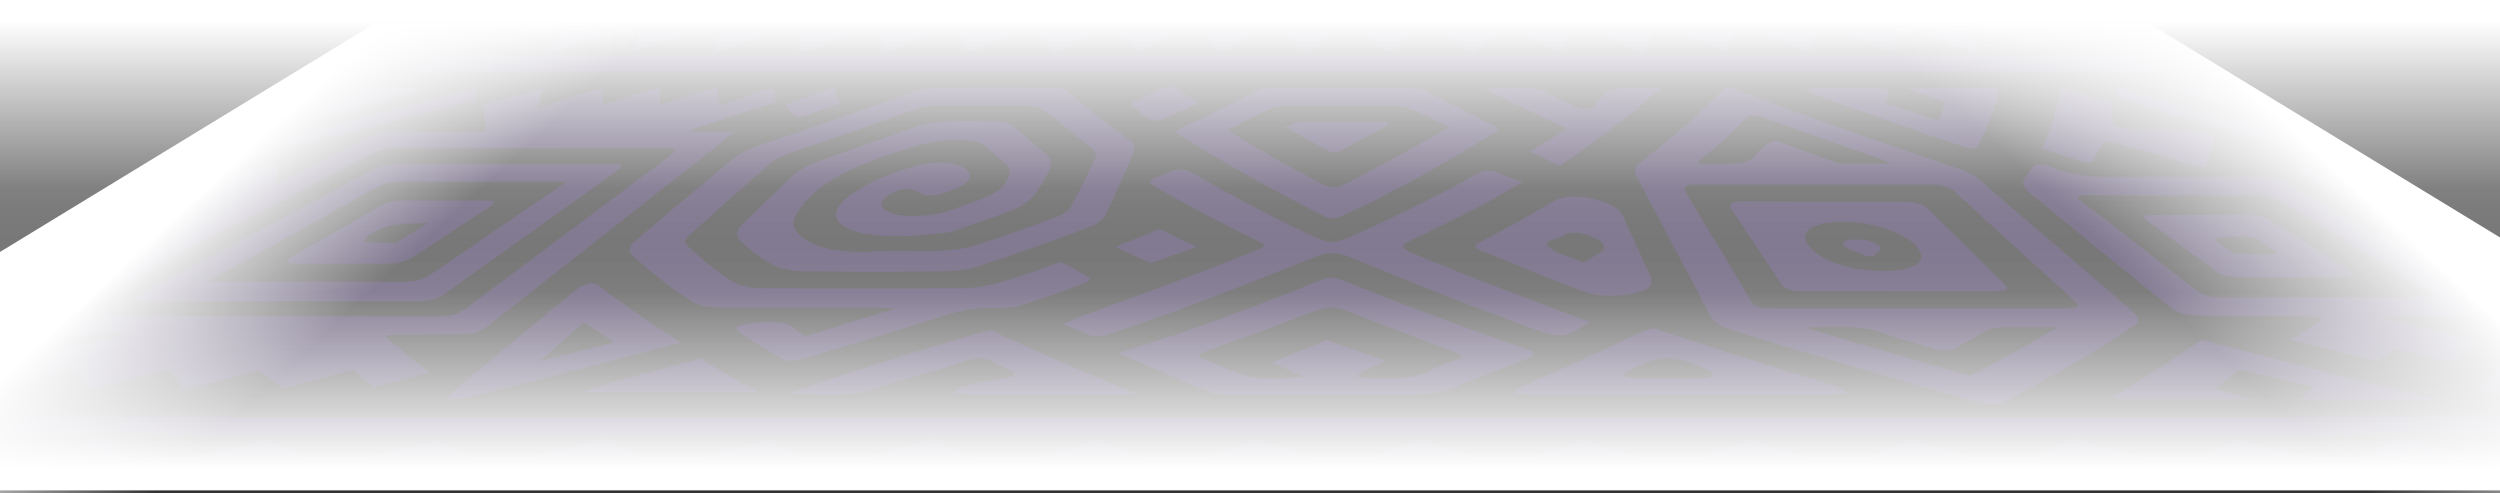 <svg width="1440" height="284" viewBox="0 0 1440 284" fill="none" xmlns="http://www.w3.org/2000/svg">
<rect x="0" y="0" width="1440" height="284" fill="#333333" stroke="none"/>
<g clip-path="url(#clip0_11192_2672)">
<g opacity="0.2" clip-path="url(#clip1_11192_2672)">
<path d="M1239.63 31.438C1002.56 31.438 766.045 31.438 528.98 31.438C437.886 31.438 347.34 31.438 256.245 31.438C249.112 34.607 241.978 37.775 234.844 41.187C240.88 41.43 246.917 41.674 253.502 41.674C587.698 41.674 921.345 41.674 1255.54 41.674C1258.28 41.674 1261.58 41.918 1264.32 41.918C1257.74 38.506 1250.6 34.85 1244.02 31.438C1242.92 31.438 1241.27 31.438 1239.63 31.438Z" fill="#7E3FF2"/>
<path d="M7.657 240.298C-63.682 240.298 -134.472 240.298 -205.262 240.054C-212.396 243.222 -219.53 246.39 -226.664 249.802C-221.176 249.802 -216.238 250.046 -210.75 250.046C410.997 250.046 1032.74 250.046 1655.04 250.046C1660.53 250.046 1666.02 249.802 1670.95 249.802C1664.92 246.634 1658.33 243.466 1652.3 240.054C1647.36 240.054 1642.42 240.298 1637.48 240.298C1094.21 240.298 550.931 240.298 7.657 240.298Z" fill="#7E3FF2"/>
<path d="M273.259 57.515C273.808 54.591 274.356 52.641 274.356 50.691C228.809 62.877 182.164 74.819 133.325 86.76C123.996 91.147 114.118 95.29 104.789 99.677C130.032 93.584 155.275 87.492 179.421 81.399C211.798 73.6 242.528 65.801 273.259 57.515Z" fill="#7E3FF2"/>
<path d="M1259.94 61.902C1246.77 58.003 1233.05 54.104 1219.88 50.204C1219.88 52.398 1219.33 54.104 1219.33 56.053C1225.36 58.003 1230.3 59.465 1235.24 61.171C1263.78 69.457 1293.41 77.743 1323.59 86.029C1341.15 90.66 1359.26 95.29 1377.37 99.921C1369.14 95.534 1360.36 91.391 1352.13 87.004C1347.74 86.029 1343.9 85.055 1339.51 84.08C1312.62 76.525 1285.73 69.214 1259.94 61.902Z" fill="#7E3FF2"/>
<path d="M241.434 51.91C241.983 51.179 240.886 50.448 239.239 50.448C231.008 50.448 222.228 50.448 213.448 50.448C198.082 57.515 182.717 64.339 167.352 71.407C189.851 65.802 212.35 60.196 234.3 54.591C237.044 54.103 241.434 52.397 241.434 51.91Z" fill="#7E3FF2"/>
<path d="M1253.9 51.91C1275.85 58.978 1298.35 64.339 1321.4 70.919C1308.23 64.339 1295.06 57.516 1282.44 50.935C1272.56 50.935 1263.23 50.935 1253.35 50.935C1253.35 50.935 1253.35 51.423 1253.9 51.91Z" fill="#7E3FF2"/>
<path d="M1641.87 269.055C1616.63 263.694 1591.93 258.332 1568.89 252.97C1560.65 258.088 1552.42 262.963 1543.64 268.324C1521.69 263.45 1498.64 258.088 1476.15 252.97C1467.37 258.088 1458.59 263.206 1448.71 268.324C1426.76 263.45 1403.71 258.088 1380.66 252.727C1371.88 257.845 1362.55 262.963 1353.22 268.324C1331.27 263.206 1309.87 258.088 1287.92 252.97C1278.59 258.088 1268.71 263.45 1258.29 268.812C1235.79 263.206 1215.48 258.088 1193.53 252.727C1182.56 258.088 1171.03 263.45 1158.96 269.055C1138.66 263.694 1119.45 258.332 1101.34 253.214C1088.72 258.332 1075.55 263.45 1061.83 268.812C1042.62 263.45 1024.51 258.332 1006.95 253.214C992.687 258.576 978.419 263.694 963.602 268.812C945.493 263.694 927.933 258.332 911.47 253.458C896.653 258.332 881.837 262.963 865.922 268.08C850.557 263.45 834.094 258.332 817.631 253.214C803.364 258.332 788.547 263.694 774.279 268.568C757.268 263.45 741.354 258.332 724.891 253.214C709.525 258.332 693.611 263.45 676.051 269.055C660.686 263.694 646.418 258.576 632.15 253.214C615.138 258.332 597.578 263.694 577.274 269.543C563.555 263.937 550.385 258.576 536.665 252.727C518.008 258.088 498.801 263.45 477.948 269.299C465.326 263.937 453.254 258.576 442.279 253.458C422.523 258.576 402.219 263.45 381.366 268.568C369.842 263.206 358.867 258.088 347.891 252.483C325.392 258.088 304.539 263.206 282.589 268.812C271.614 263.45 261.187 258.332 252.407 253.702C230.456 258.576 207.957 263.694 185.458 268.568C175.58 263.694 165.703 258.576 155.276 253.214C133.874 258.088 110.826 263.206 85.583 268.812C77.901 263.937 70.218 258.819 62.535 253.214C38.939 258.332 15.342 263.45 -9.352 268.568C-15.389 263.45 -21.974 258.332 -28.559 251.996C-54.9 257.845 -80.143 263.45 -105.935 268.812C-112.52 263.206 -118.007 257.845 -123.495 252.727C-150.384 258.088 -176.725 262.963 -202.517 267.837C-205.809 265.4 -208.553 262.963 -211.846 260.282C-221.175 261.988 -232.15 264.181 -243.125 266.131C-239.284 271.736 -235.442 276.854 -231.052 282.216C-203.614 276.854 -177.274 271.492 -149.835 265.887C-144.348 271.492 -138.86 276.854 -132.824 282.459C-105.386 276.854 -79.594 271.249 -55.449 266.131C-46.668 271.492 -37.888 276.61 -29.108 281.728C-6.609 276.854 18.086 271.492 41.134 266.374C51.011 271.492 61.438 276.61 71.864 281.484C93.266 276.61 116.314 271.492 140.46 265.887C149.24 271.492 158.02 276.854 166.8 281.728C190.946 276.367 213.445 271.249 237.59 265.887C247.468 271.249 257.346 276.61 267.772 282.216C290.271 276.61 311.673 271.249 334.721 265.156C346.794 271.005 358.867 276.367 371.488 281.728C391.244 276.367 411.548 271.249 429.657 266.374C443.925 271.736 457.644 276.854 472.46 281.972C491.118 276.854 510.325 271.249 531.178 264.912C545.446 270.761 558.616 276.367 572.884 281.972C592.09 276.367 609.651 270.761 625.565 265.887C642.028 271.492 657.393 276.61 673.856 281.728C690.319 276.61 706.782 271.249 722.696 265.887C739.707 271.249 756.17 276.367 772.633 281.241C787.998 276.123 803.364 271.005 817.631 265.887C835.741 271.005 852.752 275.879 868.118 280.266C883.483 275.635 899.397 270.761 914.762 265.643C933.42 270.761 952.078 276.123 971.285 281.241C983.906 276.123 997.077 270.761 1010.25 265.4C1030.55 270.761 1050.31 275.879 1070.61 281.241C1082.68 276.123 1094.76 270.761 1106.28 265.4C1128.23 271.005 1148.53 276.123 1169.94 281.484C1181.46 276.123 1192.44 270.518 1202.86 265.4C1225.91 270.761 1247.31 275.879 1270.36 281.241C1280.79 276.123 1290.66 270.518 1299.99 265.643C1324.14 271.005 1346.64 276.123 1371.33 281.484C1380.66 276.367 1389.44 271.005 1398.77 265.4C1423.46 271.249 1446.51 276.367 1468.46 281.484C1478.34 276.123 1487.67 271.005 1495.9 266.374C1520.6 271.249 1544.74 276.123 1569.98 280.997C1576.57 275.879 1583.15 270.761 1589.74 265.156C1616.63 270.761 1642.42 275.879 1668.21 281.241C1673.7 276.123 1679.19 271.005 1684.13 266.131C1673.15 263.937 1663.27 261.744 1651.75 259.307C1649.01 262.719 1645.71 265.643 1641.87 269.055Z" fill="#7E3FF2"/>
<path d="M327.037 13.648C322.098 19.497 318.256 24.858 314.415 30.707C334.719 24.615 351.731 19.497 368.743 14.379C367.096 19.74 365.45 24.615 364.901 29.489C381.913 24.371 398.376 19.253 415.387 13.891C413.741 19.253 412.644 24.371 411.546 30.22C428.558 24.615 443.923 19.497 460.935 13.404C460.386 19.009 460.386 24.371 460.386 30.951C476.3 25.102 490.568 19.497 507.031 12.916C507.031 19.009 508.128 24.371 508.677 30.464C523.493 24.615 536.664 19.497 551.48 13.648C553.127 19.253 554.773 24.615 557.517 30.951C571.236 24.858 583.309 19.497 596.479 13.16C599.223 19.253 602.515 24.615 606.356 31.195C618.978 25.102 629.404 19.497 640.38 13.891C645.867 19.497 650.806 24.371 656.294 29.733C667.269 24.371 676.598 19.253 688.122 13.404C692.512 19.009 697.451 24.615 702.939 30.707C713.914 24.371 722.694 19.009 731.474 13.404C738.059 19.009 744.096 24.371 752.876 30.951C761.107 24.858 768.241 19.253 775.375 13.16C783.607 19.253 790.74 24.371 800.069 30.464C807.203 24.371 813.788 19.009 820.374 12.673C829.702 19.009 837.934 24.371 848.36 30.707C855.494 24.615 860.982 19.497 867.018 13.648C876.347 19.009 885.676 24.127 897.749 30.22C902.688 24.615 906.529 19.497 910.919 13.16C922.443 19.253 932.87 24.615 945.491 31.195C949.333 24.858 952.625 19.497 955.369 13.891C968.539 19.497 980.063 24.371 993.782 29.733C996.526 24.371 999.27 19.253 1001.46 12.916C1014.64 18.766 1027.26 24.371 1042.07 30.22C1044.27 24.371 1045.37 19.253 1046.46 13.404C1060.73 18.766 1074.45 24.127 1091.46 30.464C1091.46 24.858 1090.91 19.497 1089.82 13.16C1106.28 19.253 1121.1 24.371 1139.2 30.707C1138.11 24.615 1137.01 19.253 1135.36 13.648C1151.83 19.009 1167.19 24.127 1184.2 29.489C1183.11 24.371 1181.46 19.253 1179.81 14.379C1189.69 17.547 1199.57 20.228 1209.45 23.152C1208.9 21.203 1208.35 19.253 1207.8 17.06C1190.24 11.454 1173.23 6.336 1154.57 0.244C1157.86 5.849 1160.06 11.211 1162.8 16.572C1145.24 10.967 1129.88 6.093 1113.41 0.731C1115.06 5.849 1116.16 11.211 1117.25 16.328C1100.79 10.723 1086.52 5.849 1071.71 0.731C1072.26 5.849 1071.71 11.211 1071.71 16.085C1057.44 10.967 1043.72 6.093 1030.55 1.218C1029.45 6.336 1028.35 11.454 1026.71 16.572C1012.99 11.211 1000.37 6.093 986.648 0.244C985.002 5.605 982.807 10.967 980.612 16.328C968.539 10.967 957.015 6.093 944.943 0.731C941.65 6.093 938.357 11.211 934.516 16.328C923.541 11.454 913.114 6.336 902.688 1.218C898.846 6.093 893.908 11.211 888.969 16.328C879.091 11.454 869.762 6.336 860.433 0.975C855.494 6.093 850.007 11.211 843.422 16.816C834.641 11.454 825.861 6.336 816.532 0.244C810.496 5.605 804.459 10.723 797.326 16.572C789.643 10.967 782.509 5.849 774.826 0.244C767.692 5.605 760.559 10.723 752.876 15.841C746.291 10.967 739.706 5.849 733.669 0.731C725.438 5.849 716.658 11.211 707.329 16.328C701.292 11.211 695.805 6.336 690.866 0.731C681.537 5.849 672.208 11.211 661.781 16.572C657.391 11.211 653.001 6.336 648.611 0.244C637.636 5.849 626.661 11.454 615.685 17.06C611.844 11.454 608.551 6.336 605.259 0.487C593.735 5.849 582.211 11.211 570.687 16.328C567.394 11.211 565.199 6.336 562.455 0.731C550.383 5.849 537.761 11.211 523.493 16.816C522.396 11.211 521.847 5.849 521.298 0.244C506.482 6.093 492.214 11.454 477.397 17.06C477.397 11.454 477.397 6.336 477.946 1.218C462.581 6.336 447.764 11.454 432.948 16.085C432.948 11.454 433.496 6.58 434.045 1.218C419.229 6.093 403.315 11.211 386.852 16.328C388.498 11.454 390.693 6.336 392.888 0.731C375.877 5.849 358.865 11.211 340.207 16.572C342.951 11.454 346.792 6.336 350.633 0.975C333.073 6.336 314.415 11.698 296.855 16.816C294.66 19.253 293.562 21.446 291.367 24.127C303.44 20.715 313.866 17.547 327.037 13.648Z" fill="#7E3FF2"/>
<path d="M219.48 75.794C199.176 85.786 180.518 95.534 161.312 105.039C160.214 105.283 159.116 105.283 158.568 105.526C159.116 101.627 159.665 97.728 160.763 94.316C142.654 98.702 125.642 102.845 103.143 107.963C105.338 111.132 106.984 114.3 109.728 117.224C108.082 117.955 106.435 118.687 104.789 119.174C91.07 122.099 77.351 125.023 60.888 128.679C61.437 131.603 61.986 134.284 63.083 136.477C64.181 138.427 60.339 139.889 52.108 141.595C41.681 143.789 31.255 146.226 15.89 149.394C18.633 152.562 21.377 155.243 24.67 158.899C5.463 162.798 -8.805 165.723 -24.719 168.891C-23.073 173.034 -21.426 176.446 -19.78 180.345C-2.22 176.446 14.792 172.79 31.255 169.134C31.804 169.378 32.352 169.378 32.901 169.622C21.926 175.227 10.951 180.833 -0.573 186.194C-12.646 192.287 -12.646 192.287 2.719 192.287C17.536 192.287 32.352 192.287 47.169 192.287C55.401 192.287 63.632 192.287 71.315 192.287C71.315 192.774 70.766 193.262 70.766 193.505C42.779 199.354 14.243 205.447 -18.134 212.027C-14.292 215.439 -10.451 217.389 -8.805 220.07C-7.158 222.507 -2.768 222.019 6.561 220.07C17.536 217.633 28.511 215.196 41.133 212.515C44.425 216.414 47.718 219.826 51.559 223.969C66.376 220.557 80.095 217.145 97.106 212.758C99.85 216.658 102.594 220.07 106.435 224.7C122.349 220.557 135.52 216.902 149.239 213.49C153.629 216.902 157.47 219.826 162.958 223.725C177.226 220.07 189.847 216.658 203.566 213.002C207.407 216.414 210.7 219.582 215.09 222.994C227.163 219.826 237.041 217.145 247.467 214.464C238.138 207.641 229.907 200.573 221.675 193.505C224.419 193.018 225.517 192.774 226.065 192.774C236.492 192.774 246.918 192.531 257.345 192.531C274.905 192.531 274.905 192.531 283.685 185.707C328.135 150.856 372.585 115.762 417.034 80.912C418.681 79.449 420.327 77.987 422.522 76.037C413.742 76.037 405.51 76.037 397.279 76.037C397.279 75.55 397.828 75.306 397.828 74.819C414.291 69.457 430.754 64.096 447.216 58.734C446.668 56.784 446.119 54.835 446.119 52.885C446.119 50.692 442.826 50.935 437.339 52.885C430.205 55.566 422.522 58.003 414.839 60.684C413.742 56.784 413.193 53.616 413.193 50.204C401.669 53.616 391.243 57.028 380.267 60.44C380.267 57.759 379.719 55.322 380.267 52.641C380.816 50.448 378.072 50.448 372.036 52.641C363.805 55.322 355.573 57.759 347.891 60.196C347.342 57.516 346.244 55.566 347.342 53.129C347.89 50.935 345.695 50.935 339.11 52.885C329.781 55.809 320.452 58.734 309.477 62.39C310.575 57.759 311.672 54.347 312.77 50.935C301.246 54.104 291.917 56.784 278.198 60.44C278.747 65.558 279.295 70.188 280.393 75.063C279.295 75.55 278.198 75.794 277.1 76.281C256.796 75.794 238.687 75.794 219.48 75.794ZM384.109 85.298C390.145 85.298 390.145 86.517 386.304 89.442C346.793 118.93 307.282 148.663 267.771 178.152C263.381 181.32 259.54 182.295 251.857 182.295C183.262 182.051 114.667 182.051 46.072 182.295C36.743 182.295 36.194 181.32 43.328 177.664C71.315 163.042 98.753 148.663 126.74 134.04C155.275 119.418 183.811 104.551 211.249 89.929C218.383 86.029 222.773 85.298 229.358 85.298C280.942 85.542 332.525 85.542 384.109 85.298Z" fill="#7E3FF2"/>
<path d="M615.141 52.885C613.495 51.423 610.202 50.692 606.91 50.448C584.411 50.204 562.46 50.204 539.412 50.448C535.571 50.448 529.534 51.666 525.144 53.129C498.255 62.877 470.268 72.869 440.635 82.618C431.855 85.542 425.818 88.467 420.88 92.61C402.222 108.207 383.564 123.561 365.455 139.158C362.711 141.595 361.613 144.763 363.808 146.469C373.686 155.974 385.21 164.991 398.929 174.009C401.673 175.715 408.258 177.177 414.843 177.177C443.379 177.421 472.463 177.177 501.548 177.177C506.486 177.177 510.876 177.421 515.815 177.664C498.255 183.026 482.341 188.144 463.683 193.749C461.488 192.287 459.293 190.581 457.647 189.119C454.354 185.95 447.22 184.976 437.342 185.707C432.952 185.95 428.562 186.925 424.721 187.9C423.623 188.144 424.172 190.581 425.818 191.556C432.404 196.186 440.086 200.573 447.769 204.96C454.354 208.859 454.903 208.859 467.524 205.203C493.865 197.405 519.108 189.85 543.802 181.807C553.131 178.883 561.363 177.177 571.789 177.421C576.728 177.664 583.313 177.177 587.703 175.958C600.873 171.815 613.495 167.428 625.568 162.798C627.214 162.311 628.312 160.361 627.214 159.873C622.275 156.949 617.336 154.024 611.3 150.856C598.678 155.243 587.703 159.386 575.63 162.798C569.594 164.504 561.363 165.966 555.326 165.966C516.364 166.21 477.402 166.21 438.989 165.966C432.404 165.966 425.818 164.504 422.526 162.554C411.551 155.487 402.77 148.175 395.088 140.62C393.99 139.402 394.539 137.452 396.734 135.746C412.099 121.855 427.465 108.207 443.379 94.316C445.574 92.366 450.513 89.685 454.903 88.223C479.048 79.937 502.096 71.894 524.596 63.852C530.632 61.415 536.12 60.44 542.156 60.44C558.07 60.684 574.533 60.196 590.447 60.684C594.837 60.684 599.227 61.902 601.422 63.608C610.751 70.676 619.531 78.231 629.409 85.786C631.055 87.004 631.604 89.198 631.055 90.904C626.665 100.408 621.726 109.913 616.788 119.418C615.69 121.124 612.946 123.073 610.202 124.292C594.837 130.141 578.923 135.99 561.911 141.352C555.875 143.301 547.644 144.276 541.058 144.52C528.986 145.007 518.01 144.032 505.938 144.764C481.243 146.226 467.524 142.326 459.842 134.771C455.452 130.141 456.549 125.998 460.939 119.905C471.366 105.77 490.572 95.29 520.205 86.517C532.827 82.374 543.802 79.693 554.229 80.668C558.07 80.912 563.009 81.155 564.655 82.374C570.143 86.029 574.533 90.173 579.472 94.559C584.959 99.19 578.923 109.182 567.948 113.569C560.814 116.493 553.131 119.174 544.9 121.855C535.571 124.779 519.657 125.267 513.62 122.83C508.133 120.636 505.389 117.955 510.328 113.569C515.267 109.182 524.047 107.476 527.888 110.157C531.181 112.35 535.022 113.569 543.253 111.375C552.582 108.694 558.619 104.795 558.619 101.383C558.619 95.534 545.997 92.122 533.376 94.316C516.364 97.484 494.414 107.476 486.182 115.275C476.853 124.536 482.341 130.872 495.511 134.04C508.681 137.209 527.888 136.477 546.546 133.797C548.192 133.553 549.839 132.822 551.485 132.334C562.46 128.435 573.984 124.779 583.862 120.636C588.801 118.687 593.191 115.518 595.386 112.838C599.227 107.72 602.52 102.358 604.715 97.24C605.812 94.559 605.264 91.391 603.068 89.441C596.483 83.592 589.898 77.743 582.764 72.382C581.118 70.919 577.277 70.188 573.984 69.945C564.106 69.701 553.68 69.457 543.253 69.945C539.412 70.188 533.924 71.163 529.534 72.626C511.425 78.718 493.316 85.298 474.658 91.635C466.427 94.316 460.939 97.484 456.549 101.383C446.671 110.888 436.245 120.393 426.916 129.897C424.172 132.578 423.623 135.99 425.818 137.94C430.757 143.058 437.342 148.175 445.025 152.562C448.866 154.512 456 156.218 463.134 156.218C490.024 156.705 516.913 156.705 544.351 156.218C550.936 156.218 559.716 154.756 565.204 152.806C587.154 145.738 608.007 138.183 627.763 130.628C632.153 128.922 635.445 126.242 636.543 124.048C642.579 111.863 648.067 99.677 653.006 87.492C654.103 85.298 653.006 82.618 651.36 81.155C637.641 71.651 626.116 62.146 615.141 52.885Z" fill="#7E3FF2"/>
<path d="M1002.02 52.398C996.529 50.204 993.785 50.204 991.59 52.398C978.42 66.045 963.055 79.693 944.946 93.341C941.653 95.778 941.104 98.459 942.751 101.871C957.018 128.679 971.286 155.73 985.554 182.538C987.2 185.707 991.59 188.144 998.175 190.337C1041.53 203.741 1087.62 217.145 1135.37 230.793C1144.69 233.474 1150.18 233.717 1155.67 231.037C1183.11 216.17 1208.9 201.548 1230.85 186.438C1232.5 185.219 1231.95 182.782 1229.75 180.832C1215.49 167.916 1200.12 155.243 1185.3 142.326C1170.49 129.653 1155.67 117.224 1141.4 104.551C1137.56 101.383 1133.17 98.702 1125.49 96.265C1082.14 81.643 1040.43 67.02 1002.02 52.398ZM1134.82 216.414C1103.54 207.64 1071.71 198.379 1039.33 188.631C1056.34 188.631 1070.61 186.194 1088.17 193.018C1095.86 195.942 1105.18 198.136 1113.96 200.817C1119.45 202.279 1122.74 202.279 1125.49 200.817C1130.98 197.648 1137.56 194.724 1141.95 191.556C1145.24 189.119 1150.18 188.387 1157.87 188.387C1166.1 188.631 1174.33 188.387 1185.3 188.387C1168.84 198.379 1152.38 207.397 1134.82 216.414ZM1126.59 110.888C1149.08 131.847 1172.13 152.562 1195.18 173.521C1199.02 176.933 1196.28 177.664 1188.6 177.664C1160.61 177.664 1132.62 177.664 1104.64 177.664C1076.65 177.664 1048.66 177.664 1021.22 177.664C1013.54 177.664 1010.25 176.689 1008.6 173.521C996.529 152.806 983.908 132.09 971.286 111.375C969.091 107.72 970.737 106.257 978.42 106.257C1022.87 106.257 1067.87 106.257 1112.32 106.257C1118.35 106.257 1122.74 107.476 1126.59 110.888ZM1089.27 94.316C1079.39 94.316 1070.06 94.316 1061.28 94.316C1059.64 94.316 1056.89 93.341 1054.7 92.61C1047.02 89.929 1039.88 87.248 1032.75 84.567C1021.22 80.18 1021.22 80.18 1016.28 84.323C1014.64 85.786 1012.44 87.004 1011.89 88.466C1008.05 95.778 992.688 94.559 977.871 94.316C978.42 93.341 978.42 92.853 978.969 92.366C988.847 84.323 998.175 76.281 1005.86 67.995C1008.05 65.802 1010.8 65.802 1016.83 67.995C1038.24 76.037 1060.73 83.836 1084.33 91.878C1085.43 92.61 1086.53 93.341 1089.27 94.316Z" fill="#7E3FF2"/>
<path d="M1334.57 97.484C1323.59 94.803 1320.85 96.996 1327.98 101.139C1340.6 108.207 1352.68 115.031 1365.3 122.098C1375.18 127.704 1376.27 132.578 1368.04 134.771C1352.13 125.51 1336.76 116.493 1320.85 107.476C1312.62 102.602 1310.42 101.87 1300 101.87C1272.01 101.87 1244.02 101.627 1216.58 101.87C1205.61 102.114 1195.18 101.383 1181.46 96.265C1175.43 93.828 1172.13 94.315 1171.04 96.265C1169.39 98.946 1166.65 101.139 1165.55 103.82C1165 105.526 1165.55 107.719 1167.74 109.913C1194.63 132.09 1221.52 154.024 1248.96 176.202C1254.45 180.589 1258.84 181.563 1269.81 181.807C1287.92 182.051 1306.58 182.051 1324.69 182.051C1327.98 182.051 1331.28 182.295 1334.57 182.538C1335.67 183.026 1336.76 183.513 1337.86 184.001C1331.82 187.9 1325.79 191.799 1319.2 195.699C1337.86 200.329 1352.68 203.985 1369.14 207.884C1372.43 205.691 1376.27 203.497 1379.57 201.06C1391.09 203.741 1401.52 206.178 1411.94 208.615C1416.88 204.472 1421.82 200.816 1426.21 196.673C1407.55 192.043 1389.99 187.656 1373.53 183.513C1373.53 183.269 1373.53 182.782 1373.53 182.538C1376.82 182.538 1380.66 182.295 1383.96 182.295C1401.52 182.295 1419.08 182.051 1437.74 182.295C1447.61 182.538 1449.26 181.563 1442.13 177.42C1427.31 169.134 1413.59 160.848 1399.32 152.562C1397.68 151.587 1396.58 150.612 1393.29 148.663C1411.94 153.537 1428.96 156.218 1440.48 163.529C1450.36 170.109 1463.53 176.689 1475.6 183.269C1482.73 187.169 1492.61 188.875 1495.36 186.438C1500.29 181.076 1503.04 174.983 1506.33 169.134C1490.97 165.479 1477.79 162.31 1464.62 159.142C1455.3 156.949 1450.91 154.999 1453.1 152.806C1455.3 150.369 1455.3 147.2 1456.94 144.763C1458.04 143.057 1455.84 141.595 1447.06 139.645C1431.7 135.99 1416.33 132.09 1400.42 127.947C1400.97 123.561 1401.52 119.417 1402.07 114.787C1377.92 108.938 1355.97 102.845 1334.57 97.484ZM1397.13 166.21C1403.16 169.865 1403.16 171.328 1393.83 171.328C1355.42 171.084 1318.11 171.328 1280.24 171.328C1273.11 171.328 1269.27 170.353 1265.42 167.428C1254.45 158.898 1243.47 150.369 1232.5 141.839C1221.52 133.309 1211.1 125.023 1199.57 116.493C1195.18 113.325 1196.28 112.35 1202.87 112.35C1235.24 112.594 1267.07 112.594 1298.9 112.35C1306.03 112.35 1309.87 113.081 1315.91 116.737C1342.25 133.309 1369.69 149.881 1397.13 166.21Z" fill="#7E3FF2"/>
<path d="M611.844 186.681C616.783 188.631 621.173 190.093 625.014 192.043C629.953 194.236 634.343 193.993 640.928 191.799C651.355 188.144 661.781 184.732 671.659 181.076C700.743 170.597 727.633 159.873 753.973 149.394C765.497 144.52 769.887 144.763 780.314 149.15C810.496 161.823 842.872 174.496 876.896 187.169C899.944 195.455 899.944 195.455 915.858 185.463C912.565 184.244 909.273 183.026 905.98 181.807C873.603 169.865 842.324 157.68 813.239 145.738C807.752 143.301 806.105 141.351 812.142 138.671C827.507 131.603 841.226 124.536 854.945 117.468C862.079 113.569 869.213 109.426 876.896 104.795C871.957 103.089 868.116 101.871 864.274 100.165C858.787 97.484 854.396 97.728 850.555 100.165C843.97 104.064 836.836 107.963 829.153 111.863C812.691 120.149 795.13 128.679 776.472 136.965C768.241 140.377 766.046 140.377 757.814 136.721C753.973 135.015 750.132 133.065 746.29 131.359C724.889 120.88 705.133 110.4 687.024 99.677C682.634 97.24 678.793 96.753 672.756 99.433C671.11 100.165 669.464 100.896 667.269 101.627C661.232 103.576 661.781 105.282 665.074 107.476C682.634 117.468 701.841 127.704 722.145 137.696C730.376 141.595 730.376 141.351 720.499 145.495C689.219 157.924 656.293 170.109 621.721 182.538C619.526 183.757 616.783 184.975 611.844 186.681Z" fill="#7E3FF2"/>
<path d="M821.473 52.641C819.278 51.423 815.985 50.692 812.693 50.692C785.803 50.448 759.463 50.692 732.573 50.692C730.378 50.692 727.086 50.935 725.439 51.666C710.074 59.465 694.16 67.264 677.148 75.306C678.246 76.281 678.246 76.769 678.795 77.256C703.489 93.097 732.025 108.938 763.304 124.779C766.597 126.485 769.34 125.998 772.633 124.536C780.316 120.88 787.998 117.468 795.132 113.812C818.729 101.627 840.131 89.198 859.886 77.012C862.081 75.55 864.825 74.331 859.886 72.138C847.265 65.558 834.094 58.978 821.473 52.641ZM815.436 84.323C802.815 91.391 789.096 98.459 775.377 105.77C770.438 108.451 766.048 108.451 761.109 105.77C742.451 96.022 724.891 86.029 708.977 76.281C708.428 76.037 707.879 75.55 707.33 74.575C716.111 70.188 724.342 66.289 732.025 62.39C733.671 61.415 736.963 60.927 739.159 60.927C761.109 60.927 782.511 60.684 804.461 60.927C807.754 60.927 811.046 62.146 813.79 63.121C820.375 66.045 826.96 69.457 835.192 73.357C828.058 77.256 821.473 80.668 815.436 84.323Z" fill="#7E3FF2"/>
<path d="M710.627 227.381C744.65 227.381 778.124 227.381 812.148 227.381C822.025 227.381 829.159 226.162 835.744 223.725C850.012 218.12 864.28 212.515 878.548 207.153C885.133 204.472 884.584 202.766 876.902 200.329C840.683 187.656 806.111 174.74 774.283 161.823C768.795 159.386 764.954 159.386 759.467 161.823C738.065 170.596 715.017 179.37 691.42 187.9C676.055 193.261 660.141 198.379 644.227 203.497C662.884 211.783 679.896 219.095 698.554 226.406C700.749 227.381 706.237 227.381 710.627 227.381ZM694.713 202.279C716.114 194.724 736.419 187.169 756.174 179.614C764.405 176.445 768.795 176.446 776.478 179.37C796.234 186.925 815.989 194.724 836.842 202.279C842.878 204.472 842.878 205.934 837.391 207.884C831.903 209.834 826.415 211.783 822.574 213.977C814.343 218.364 802.27 218.364 789.648 218.12C781.417 217.876 780.319 216.414 784.71 214.22C789.1 212.027 793.49 210.077 798.429 207.884C786.356 203.741 775.381 199.842 764.405 195.699C754.528 199.842 743.552 204.228 732.577 208.859C736.967 210.809 743.552 213.733 750.686 216.901C735.321 219.338 722.699 218.607 713.919 215.195C707.334 212.515 700.749 209.834 694.164 207.153C689.774 205.447 688.676 204.228 694.713 202.279Z" fill="#7E3FF2"/>
<path d="M914.759 114.056C905.979 112.35 898.845 113.325 893.906 116.493C880.736 124.292 867.017 131.847 852.2 139.645C848.359 141.595 849.456 142.814 853.846 144.52C871.407 151.831 888.967 159.142 908.174 166.454C918.6 170.597 927.38 171.328 938.904 169.378C949.331 167.672 953.172 164.26 950.428 158.655C947.685 153.049 945.49 147.444 942.746 141.839C940.002 135.746 937.258 129.897 934.514 123.804C931.77 118.93 924.637 115.762 914.759 114.056ZM923.539 144.032C920.795 146.469 916.405 148.419 912.015 151.1C904.332 148.175 896.65 145.982 892.808 142.814C886.772 138.427 898.845 137.696 901.589 135.015C902.686 134.04 908.174 133.796 910.369 134.284C914.759 135.259 919.149 136.965 921.893 138.914C923.539 140.377 924.637 142.57 923.539 144.032Z" fill="#7E3FF2"/>
<path d="M1053.05 227.381C1056.89 227.381 1060.73 226.65 1064.57 226.406C1061.28 224.944 1059.09 222.994 1055.25 221.776C1034.39 215.195 1013.54 208.859 993.235 202.522C979.516 198.136 965.797 193.505 952.078 188.875C948.237 190.581 944.396 191.556 941.652 193.018C920.799 203.01 898.848 212.758 876.349 222.994C874.154 223.969 873.605 225.431 872.508 226.65C876.349 226.893 880.191 227.625 884.032 227.625C940.554 227.381 997.077 227.381 1053.05 227.381ZM937.811 213.733C938.908 212.758 941.103 212.027 942.749 211.296C955.92 204.472 966.346 204.716 982.26 212.515C988.845 215.439 987.199 217.876 977.321 218.12C971.834 218.364 966.346 218.12 960.859 218.12C955.371 218.12 949.883 218.12 944.396 218.12C936.164 217.632 933.42 216.17 937.811 213.733Z" fill="#7E3FF2"/>
<path d="M344.051 164.016C343.503 163.529 340.759 163.042 339.113 163.285C336.918 163.773 334.174 164.991 333.076 165.966C307.833 186.438 283.139 207.153 258.445 227.625C257.347 228.599 257.347 230.062 258.993 230.062C261.188 230.305 265.579 229.818 268.871 229.087C276.005 227.381 283.139 225.431 290.273 223.725C324.296 215.195 357.771 206.422 392.342 197.405C373.685 185.707 358.319 174.74 344.051 164.016ZM311.126 207.884C318.808 200.817 327.589 193.505 336.369 185.707C342.405 189.606 347.893 193.262 353.929 197.161C339.661 200.817 325.394 204.472 311.126 207.884Z" fill="#7E3FF2"/>
<path d="M576.175 218.364C569.041 219.582 561.907 220.801 555.871 222.507C553.127 223.238 551.48 224.944 549.285 226.162C552.578 226.65 555.322 227.381 558.614 227.381C587.15 227.381 615.686 227.381 644.221 227.381C647.514 227.381 650.806 227.137 654.648 226.894C624.466 214.464 596.479 202.279 570.687 190.093C555.871 193.262 458.191 223.969 454.898 227.137C461.484 227.137 468.069 227.137 474.654 227.381C486.178 227.868 496.056 226.65 505.933 223.238C516.909 219.582 529.53 216.17 541.054 212.758C569.59 204.229 560.809 203.497 582.211 213.489C586.601 215.927 583.857 217.145 576.175 218.364Z" fill="#7E3FF2"/>
<path d="M1216.58 59.465C1205.61 56.053 1196.28 53.129 1186.95 50.204C1185.31 62.39 1181.46 73.844 1175.98 85.542C1182.56 87.736 1189.15 89.685 1195.73 91.879C1202.32 94.072 1205.06 94.072 1206.16 92.122C1207.26 89.198 1208.9 86.273 1210.55 83.349C1211.65 81.155 1214.39 80.912 1222.62 83.349C1235.79 87.248 1248.96 90.904 1262.13 94.803C1267.07 96.265 1270.36 96.753 1270.91 95.047C1272.56 89.442 1274.2 84.08 1275.85 78.718C1274.75 78.231 1273.66 77.5 1272.56 77.012C1267.62 76.281 1261.58 74.819 1257.74 74.819C1247.86 74.575 1238.54 74.819 1229.21 74.575C1227.01 74.575 1222.07 73.6 1219.88 72.626C1217.68 71.894 1216.58 69.945 1216.58 68.97C1216.04 65.802 1216.58 62.633 1216.58 59.465Z" fill="#7E3FF2"/>
<path d="M921.348 57.272C915.311 64.827 913.665 64.339 898.848 57.515C893.91 55.322 888.971 51.666 884.581 51.179C875.252 50.204 866.471 50.935 857.143 50.935C857.143 51.179 856.594 51.666 856.594 51.91C870.862 58.978 885.129 66.045 902.69 74.088C895.556 78.718 887.873 83.105 881.288 87.248C888.422 90.66 895.007 93.828 898.3 95.534C920.799 80.424 940.006 65.558 956.468 50.691C943.298 50.691 927.384 48.254 921.348 57.272Z" fill="#7E3FF2"/>
<path d="M1086.53 51.423C1084.33 51.179 1082.14 50.448 1080.49 50.448C1068.42 50.448 1056.89 50.448 1045.37 50.448C1043.17 50.448 1042.08 51.179 1040.43 51.423C1042.62 52.641 1044.82 54.103 1047.01 55.078C1073.9 64.827 1101.34 74.575 1130.43 84.323C1136.46 86.273 1138.11 86.029 1139.21 84.08C1144.69 74.088 1148.54 64.096 1151.28 53.86C1151.28 53.129 1150.73 52.154 1150.73 50.691C1132.62 50.691 1116.16 50.691 1098.05 50.691C1107.38 54.103 1114.51 56.784 1120.55 59.221C1119.45 62.877 1117.81 66.289 1116.71 69.457C1106.28 66.045 1096.4 62.877 1085.98 59.465C1086.53 57.515 1087.62 56.053 1088.17 54.103C1088.72 53.86 1087.07 52.641 1086.53 51.423Z" fill="#7E3FF2"/>
<path d="M1403.71 230.305C1357.61 218.851 1312.61 207.397 1268.16 195.699C1252.25 206.909 1235.24 217.876 1216.58 228.843C1217.68 229.331 1218.77 229.574 1219.87 230.062C1244.57 230.062 1269.26 230.062 1296.7 230.062C1287.37 227.137 1280.23 225.187 1275.84 223.725C1281.33 219.582 1286.27 215.926 1290.11 213.002C1303.83 216.17 1318.1 219.338 1332.92 222.75C1330.17 225.187 1327.98 227.381 1324.68 230.305C1353.77 230.305 1379.01 230.305 1403.71 230.305Z" fill="#7E3FF2"/>
<path d="M1450.35 230.306C1452.55 228.843 1455.29 227.868 1456.94 226.406C1466.27 218.607 1474.5 211.053 1481.63 203.01C1486.57 197.405 1486.02 197.161 1460.78 192.287C1460.23 192.287 1460.23 192.287 1460.78 192.287C1450.9 203.01 1439.93 213.733 1426.76 224.457C1433.34 226.162 1441.57 228.112 1450.35 230.306Z" fill="#7E3FF2"/>
<path d="M403.318 206.422C380.819 212.758 358.32 218.12 335.82 225.675C370.392 225.675 401.672 225.675 436.244 225.675C424.171 218.851 413.745 213.002 403.318 206.422Z" fill="#7E3FF2"/>
<path d="M670.011 50.691C663.975 53.372 657.939 56.541 650.805 59.953C654.646 63.121 658.487 66.045 662.877 68.97C663.975 69.457 667.268 69.701 668.365 69.213C675.499 66.289 682.084 63.364 690.864 59.221C685.377 56.053 680.987 52.885 676.048 50.204C675.499 49.473 671.658 49.96 670.011 50.691Z" fill="#7E3FF2"/>
<path d="M667.821 131.847C660.687 135.015 651.907 138.427 642.578 142.082C649.163 145.251 656.297 148.663 662.882 151.587C671.114 148.663 680.443 145.494 689.223 142.082C681.54 138.671 674.955 135.502 667.821 131.847Z" fill="#7E3FF2"/>
<path d="M452.703 60.196C454.349 62.389 455.447 64.583 457.642 66.533C458.191 67.02 461.483 67.264 463.13 66.776C470.264 64.339 477.397 61.658 483.983 59.465C482.336 56.297 481.239 53.372 480.141 50.448C471.361 53.616 463.13 56.541 452.703 60.196Z" fill="#7E3FF2"/>
<path d="M81.194 169.378C75.157 172.546 76.255 173.521 83.938 173.521C135.521 173.521 187.105 173.521 238.688 173.521C246.92 173.521 251.859 172.546 256.797 168.891C272.712 157.193 289.174 145.738 305.637 134.04C322.1 122.342 338.563 110.4 355.026 98.702C359.416 95.534 358.867 94.559 352.831 94.559C311.125 94.559 269.968 94.559 228.811 94.559C223.323 94.559 218.933 95.534 213.445 98.459C169.544 122.098 125.643 145.738 81.194 169.378ZM232.652 104.551C263.383 104.795 294.113 104.551 326.49 104.551C323.746 106.501 321.551 107.963 319.356 109.425C295.76 125.51 272.163 141.595 249.115 157.436C244.176 161.092 239.786 162.31 231.006 162.31C197.531 162.067 163.508 162.31 129.485 162.31C126.741 162.31 123.997 162.31 120.156 162.067C122.351 160.604 124.546 159.386 126.741 158.167C155.825 141.839 185.458 125.51 214.543 109.182C221.128 105.77 224.969 104.551 232.652 104.551Z" fill="#7E3FF2"/>
<path d="M1004.21 116.006C996.526 116.006 995.429 117.712 997.624 120.88C1006.95 135.015 1016.28 148.907 1025.61 163.042C1027.81 166.697 1032.2 167.916 1040.98 167.916C1057.99 167.672 1075 167.916 1092.56 167.916C1110.67 167.916 1128.78 167.916 1146.89 167.916C1155.67 167.916 1157.86 166.697 1154.02 163.042C1139.75 149.394 1126.58 135.746 1112.31 122.098C1106.83 116.981 1105.18 116.249 1094.75 116.249C1064.57 116.249 1034.39 116.249 1004.21 116.006ZM1104.08 142.083C1111.22 150.612 1103.53 156.218 1083.78 155.974C1064.02 155.73 1047.01 149.638 1040.98 140.377C1036.04 133.065 1045.37 127.46 1061.83 127.704C1078.84 127.948 1097.5 134.04 1104.08 142.083Z" fill="#7E3FF2"/>
<path d="M1295.06 123.804C1276.95 123.804 1258.29 123.804 1240.18 123.804C1234.14 123.804 1233.59 125.023 1237.44 127.704C1244.02 132.334 1250.06 136.965 1256.64 141.839C1263.23 146.469 1269.81 151.1 1275.85 155.974C1279.14 158.411 1282.98 159.63 1289.02 159.63C1309.32 159.63 1329.63 159.63 1349.93 159.63C1356.52 159.63 1357.61 158.167 1352.68 155.487C1337.86 146.226 1323.59 136.965 1308.77 127.704C1304.93 125.023 1300.54 123.804 1295.06 123.804ZM1286.82 146.226C1282.98 143.057 1274.2 138.427 1276.4 137.452C1279.69 135.746 1290.12 136.477 1296.15 136.234C1298.9 136.965 1299.45 137.208 1299.45 137.208C1316.46 147.932 1318.1 146.713 1286.82 146.226Z" fill="#7E3FF2"/>
<path d="M750.136 70.188C747.392 70.188 744.099 71.894 740.258 73.113C748.489 77.987 756.172 81.886 763.306 86.029C767.147 88.466 770.44 87.979 773.732 86.029C781.964 81.643 789.646 77.5 797.329 73.356C798.427 72.625 798.975 71.65 800.073 70.919C798.975 70.432 797.878 70.188 797.329 70.188C781.415 70.188 765.501 69.945 750.136 70.188Z" fill="#7E3FF2"/>
<path d="M171.191 151.831C188.203 151.831 205.215 151.831 222.226 151.831C228.811 151.831 233.75 150.856 238.14 147.932C252.408 138.427 267.225 128.922 281.492 119.418C285.883 116.737 285.334 115.518 279.297 115.518C263.383 115.518 248.018 115.518 232.653 115.518C226.616 115.518 222.226 116.737 217.287 119.661C209.605 124.292 201.373 128.922 193.142 133.553C184.91 138.183 177.228 142.814 168.996 147.444C163.509 150.612 164.057 151.831 171.191 151.831ZM223.872 130.141C229.909 128.435 238.14 128.922 246.372 128.435C239.787 132.578 234.848 135.746 228.263 139.889C221.677 139.645 211.251 140.377 210.153 138.671C209.056 136.965 217.836 131.603 223.872 130.141Z" fill="#7E3FF2"/>
<path d="M1075 147.444C1076.64 147.444 1077.74 147.444 1079.39 147.444C1080.48 145.738 1083.78 144.276 1083.23 142.57C1082.13 139.889 1076.09 137.94 1069.51 137.94C1062.92 137.696 1059.63 139.402 1062.92 142.326C1065.12 144.032 1071.16 145.495 1075 147.444Z" fill="#7E3FF2"/>
</g>
<rect x="-186" width="1819" height="168" fill="url(#paint0_linear_11192_2672)"/>
<rect x="1632.55" y="282.459" width="1818.77" height="173.584" transform="rotate(-180 1632.55 282.459)" fill="url(#paint1_linear_11192_2672)"/>
<path d="M1237.67 13.434L1694.7 292.043V323H1400.04L1028.53 13.434H1237.67Z" fill="url(#paint2_linear_11192_2672)"/>
<path d="M216.026 13.434L-241.005 292.043V323H53.66L425.164 13.434H216.026Z" fill="url(#paint3_linear_11192_2672)"/>
</g>
<defs>
<linearGradient id="paint0_linear_11192_2672" x1="723.5" y1="168" x2="723.5" y2="0" gradientUnits="userSpaceOnUse">
<stop stop-color="white" stop-opacity="0"/>
<stop offset="0.928" stop-color="white"/>
</linearGradient>
<linearGradient id="paint1_linear_11192_2672" x1="2541.94" y1="456.043" x2="2541.94" y2="282.459" gradientUnits="userSpaceOnUse">
<stop stop-color="white" stop-opacity="0"/>
<stop offset="0.928" stop-color="white"/>
</linearGradient>
<linearGradient id="paint2_linear_11192_2672" x1="1328.54" y1="14.018" x2="1210.65" y2="140.869" gradientUnits="userSpaceOnUse">
<stop offset="0.288" stop-color="white"/>
<stop offset="1" stop-color="white" stop-opacity="0"/>
</linearGradient>
<linearGradient id="paint3_linear_11192_2672" x1="125.154" y1="14.018" x2="243.045" y2="140.869" gradientUnits="userSpaceOnUse">
<stop offset="0.375" stop-color="white"/>
<stop offset="1" stop-color="white" stop-opacity="0"/>
</linearGradient>
<clipPath id="clip0_11192_2672">
<rect width="1440" height="284" fill="white"/>
</clipPath>
<clipPath id="clip1_11192_2672">
<rect width="1928.35" height="282.459" fill="white" transform="translate(-243.672)"/>
</clipPath>
</defs>
</svg>
